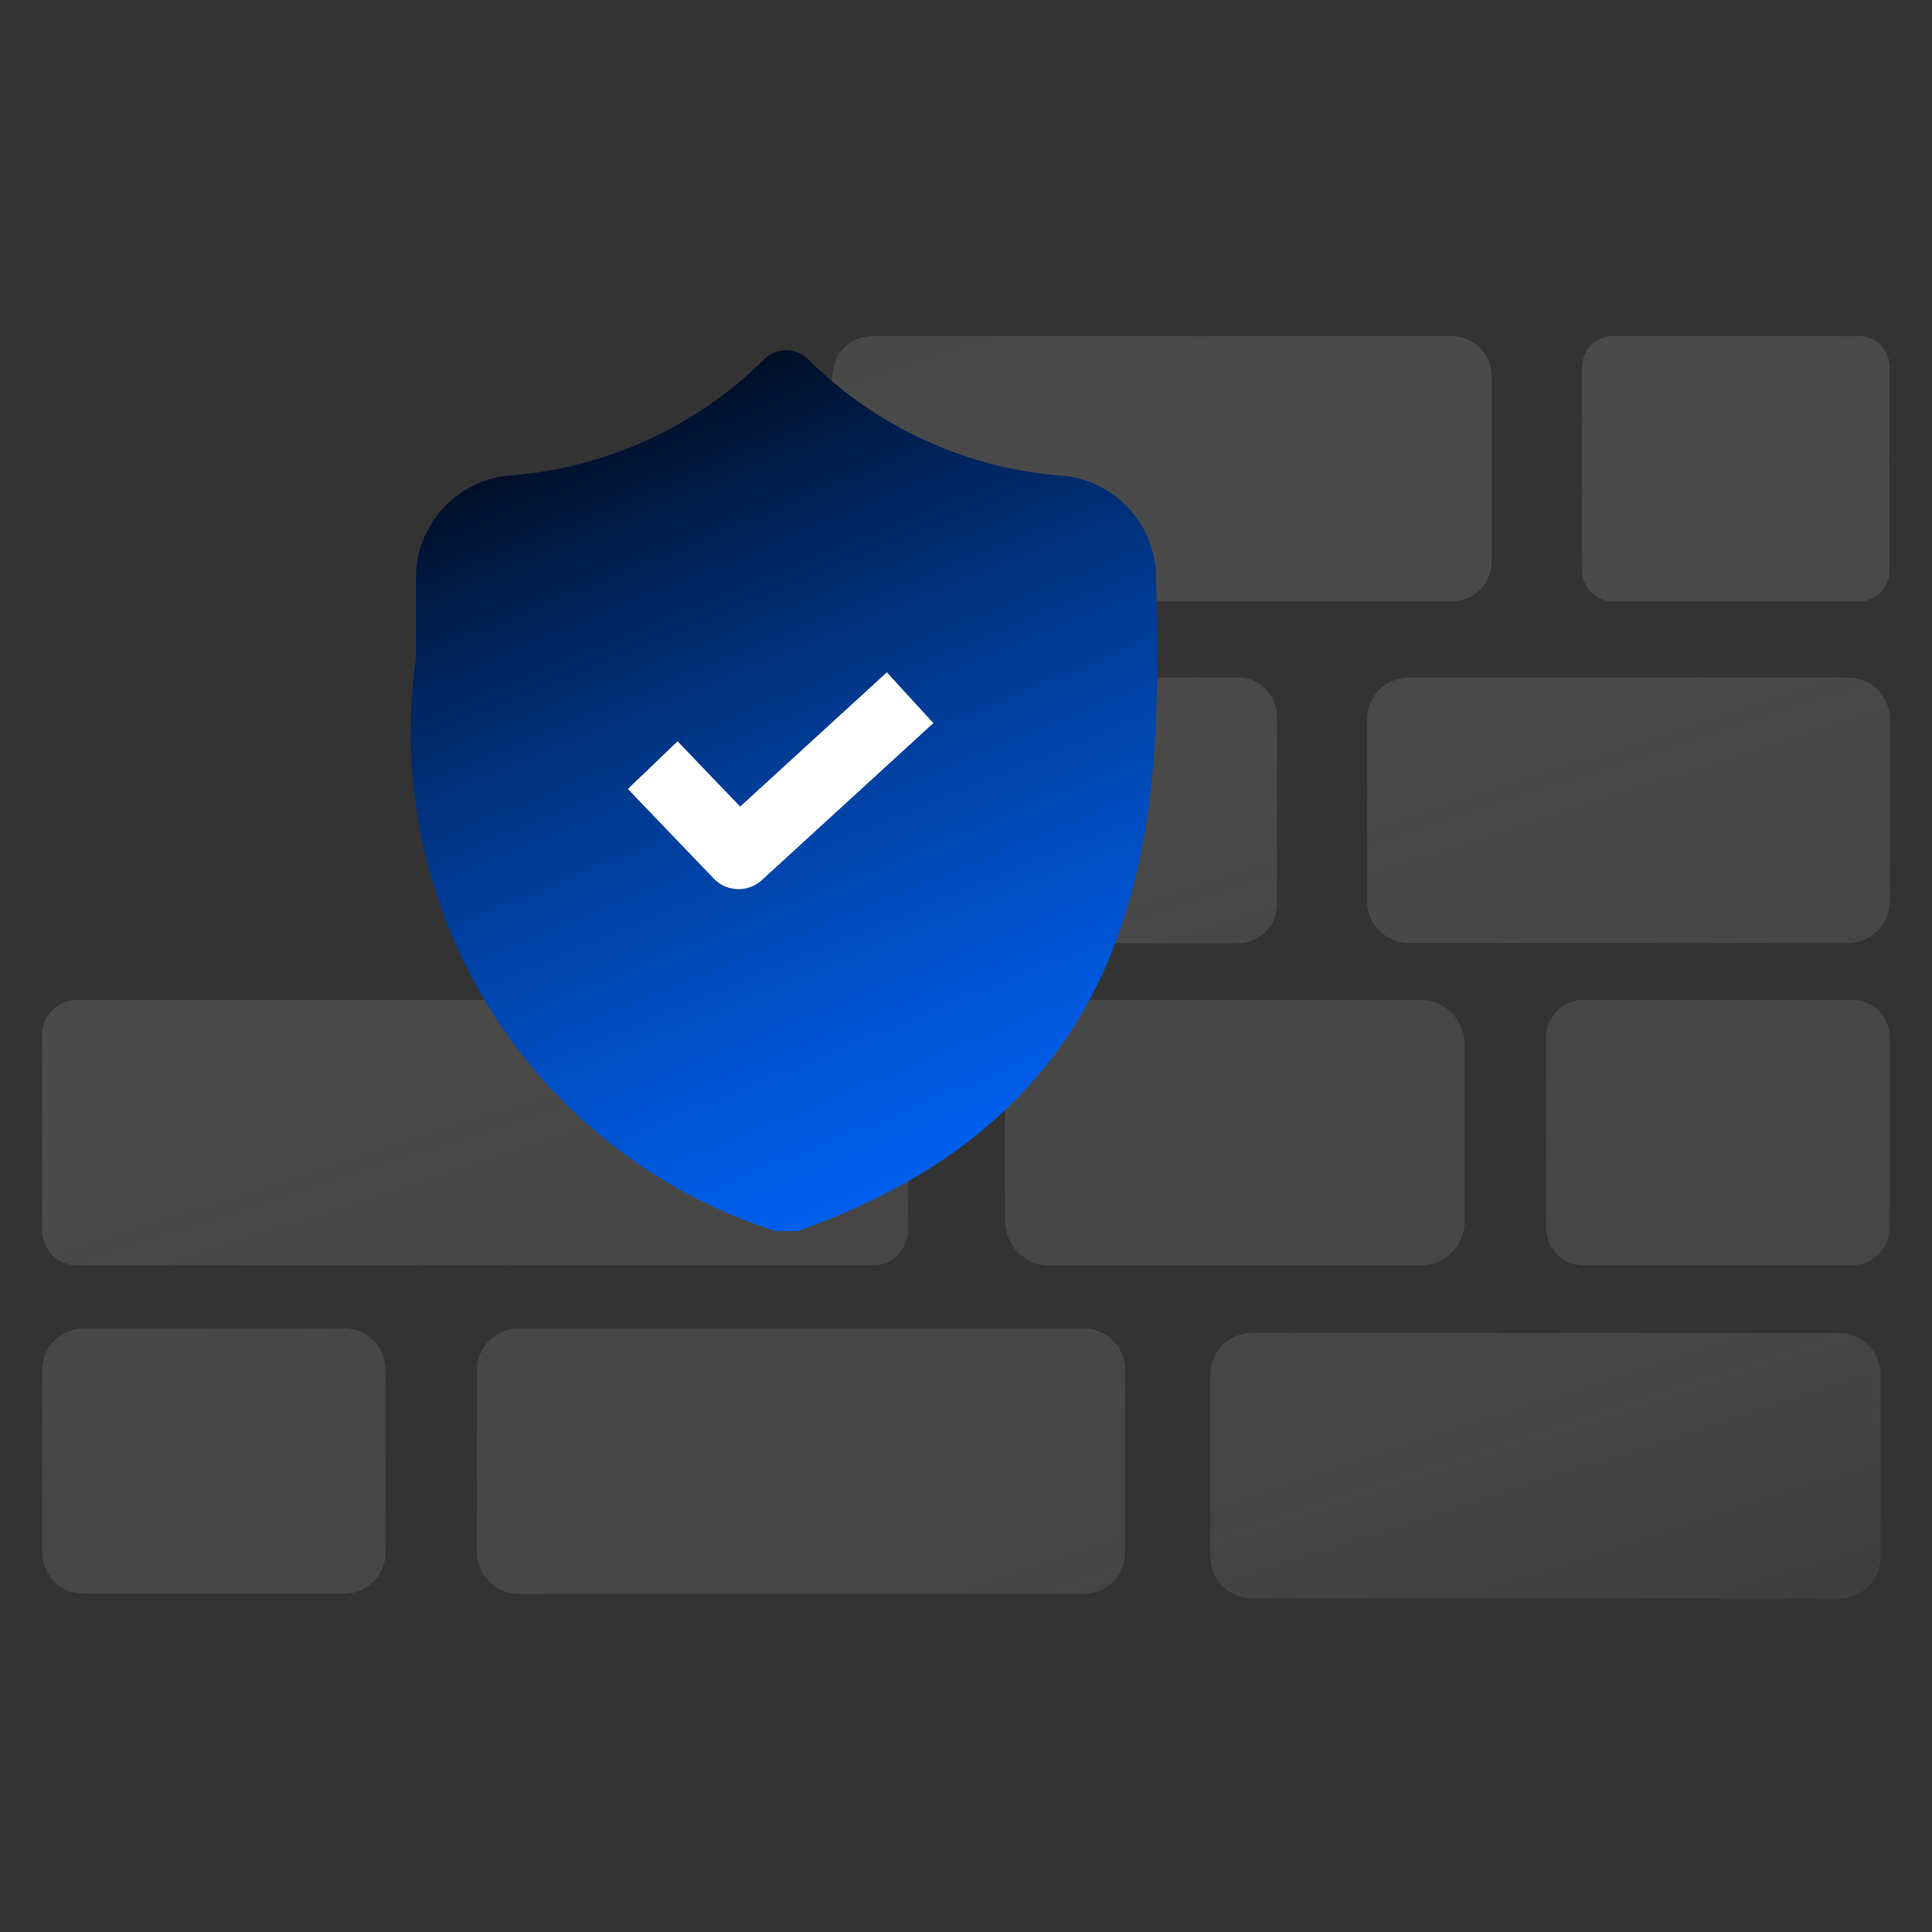 <svg xmlns="http://www.w3.org/2000/svg" fill="none" viewBox="0 0 88 88"><rect x="0" y="0" width="88" height="88" fill="#333333" stroke="none"/><path fill="url(#a)" d="M83.766 60.717H57.018c-1.05 0-1.89.85-1.89 1.89v8.303c0 1.05.85 1.89 1.89 1.89h26.748c1.05 0 1.89-.85 1.89-1.89v-8.303c0-1.05-.85-1.89-1.89-1.89Z"/><path fill="url(#b)" d="M49.366 60.508H23.61c-1.04 0-1.88.84-1.88 1.88v8.333c0 1.04.84 1.88 1.88 1.88h25.757c1.04 0 1.88-.84 1.88-1.88v-8.333c0-1.04-.84-1.88-1.88-1.88Z"/><path fill="url(#c)" d="M15.677 60.508H3.813c-1.05 0-1.89.85-1.89 1.89v8.303c0 1.05.85 1.89 1.89 1.89h11.864c1.05 0 1.89-.85 1.89-1.89v-8.303c0-1.05-.85-1.89-1.89-1.89Z"/><path fill="url(#d)" d="M84.367 45.543H72.133c-.94 0-1.71.76-1.71 1.71v8.673c0 .94.77 1.71 1.71 1.71h12.234c.94 0 1.71-.77 1.71-1.71v-8.673c0-.94-.77-1.71-1.71-1.71Z"/><path fill="url(#e)" d="M84.177 30.86H64.18c-1.05 0-1.91.85-1.91 1.91v8.272c0 1.05.85 1.91 1.91 1.91h19.996c1.05 0 1.91-.85 1.91-1.91V32.77c0-1.05-.85-1.91-1.91-1.91Z"/><path fill="url(#f)" d="M84.657 15.305H73.474c-.78 0-1.41.63-1.41 1.41v9.273c0 .78.63 1.41 1.41 1.41h11.183c.78 0 1.41-.63 1.41-1.41v-9.273c0-.78-.63-1.41-1.41-1.41Z"/><path fill="url(#g)" d="M66.111 15.305H39.754c-1.01 0-1.84.82-1.84 1.84v8.413c0 1.01.82 1.84 1.84 1.84H66.11c1.01 0 1.84-.82 1.84-1.84v-8.413c0-1.01-.82-1.84-1.84-1.84Z"/><path fill="url(#h)" d="M56.398 30.86H36.122c-.97 0-1.77.79-1.77 1.77v8.562c0 .97.79 1.77 1.77 1.77h20.276c.97 0 1.77-.79 1.77-1.77V32.63c0-.97-.79-1.77-1.77-1.77Z"/><path fill="url(#i)" d="M64.68 45.543H47.817c-1.12 0-2.04.91-2.04 2.04v8.023c0 1.12.91 2.04 2.04 2.04H64.68c1.12 0 2.04-.91 2.04-2.04v-8.022c0-1.12-.91-2.041-2.04-2.041Z"/><path fill="url(#j)" d="M39.754 45.543H3.524c-.89 0-1.61.72-1.61 1.61v8.873c0 .89.72 1.61 1.61 1.61h36.23c.89 0 1.61-.72 1.61-1.61v-8.873c0-.89-.72-1.61-1.61-1.61Z"/><path fill="url(#k)" d="M36.313 56.077h-.97a23.86 23.86 0 0 1-16.395-26.118v-3.661c0-1.17.45-2.29 1.24-3.15.79-.861 1.87-1.391 3.03-1.491a18.46 18.46 0 0 0 11.574-5.272c.13-.14.29-.24.47-.32.17-.07.36-.11.55-.11.19 0 .38.04.55.11.18.07.33.18.47.32a18.344 18.344 0 0 0 11.554 5.282c1.13.1 2.19.61 2.98 1.44.791.83 1.241 1.91 1.291 3.051v.14c.23 10.143.44 23.907-16.344 29.779Z"/><path stroke="#fff" stroke-linejoin="round" stroke-width="3.137" d="m41.454 31.78-7.812 7.151-3.912-4.08"/><defs><linearGradient id="a" x1="27.26" x2="77.384" y1="-66.449" y2="88.335" gradientUnits="userSpaceOnUse"><stop stop-color="#070707"/><stop offset=".74" stop-color="#8A8A8A" stop-opacity=".221"/><stop offset="1" stop-color="#fff" stop-opacity="0"/></linearGradient><linearGradient id="b" x1="-3.369" x2="46.746" y1="-56.536" y2="98.259" gradientUnits="userSpaceOnUse"><stop stop-color="#070707"/><stop offset=".74" stop-color="#8A8A8A" stop-opacity=".221"/><stop offset="1" stop-color="#fff" stop-opacity="0"/></linearGradient><linearGradient id="c" x1="-27.576" x2="22.549" y1="-48.693" y2="106.091" gradientUnits="userSpaceOnUse"><stop stop-color="#070707"/><stop offset=".74" stop-color="#8A8A8A" stop-opacity=".221"/><stop offset="1" stop-color="#fff" stop-opacity="0"/></linearGradient><linearGradient id="d" x1="38.824" x2="88.938" y1="-70.19" y2="84.594" gradientUnits="userSpaceOnUse"><stop stop-color="#070707"/><stop offset=".74" stop-color="#8A8A8A" stop-opacity=".221"/><stop offset="1" stop-color="#fff" stop-opacity="0"/></linearGradient><linearGradient id="e" x1="39.444" x2="89.558" y1="-70.389" y2="84.395" gradientUnits="userSpaceOnUse"><stop stop-color="#070707"/><stop offset=".74" stop-color="#8A8A8A" stop-opacity=".221"/><stop offset="1" stop-color="#fff" stop-opacity="0"/></linearGradient><linearGradient id="f" x1="48.417" x2="98.541" y1="-73.301" y2="81.484" gradientUnits="userSpaceOnUse"><stop stop-color="#070707"/><stop offset=".74" stop-color="#8A8A8A" stop-opacity=".221"/><stop offset="1" stop-color="#fff" stop-opacity="0"/></linearGradient><linearGradient id="g" x1="24.759" x2="74.884" y1="-65.638" y2="89.146" gradientUnits="userSpaceOnUse"><stop stop-color="#070707"/><stop offset=".74" stop-color="#8A8A8A" stop-opacity=".221"/><stop offset="1" stop-color="#fff" stop-opacity="0"/></linearGradient><linearGradient id="h" x1="14.166" x2="64.28" y1="-62.207" y2="92.577" gradientUnits="userSpaceOnUse"><stop stop-color="#070707"/><stop offset=".74" stop-color="#8A8A8A" stop-opacity=".221"/><stop offset="1" stop-color="#fff" stop-opacity="0"/></linearGradient><linearGradient id="i" x1="18.908" x2="69.022" y1="-63.748" y2="91.046" gradientUnits="userSpaceOnUse"><stop stop-color="#070707"/><stop offset=".74" stop-color="#8A8A8A" stop-opacity=".221"/><stop offset="1" stop-color="#fff" stop-opacity="0"/></linearGradient><linearGradient id="j" x1="-12.411" x2="37.703" y1="-53.605" y2="101.179" gradientUnits="userSpaceOnUse"><stop stop-color="#070707"/><stop offset=".74" stop-color="#8A8A8A" stop-opacity=".221"/><stop offset="1" stop-color="#fff" stop-opacity="0"/></linearGradient><linearGradient id="k" x1="26.3" x2="47.256" y1="8.933" y2="59.818" gradientUnits="userSpaceOnUse"><stop offset=".08"/><stop offset=".14" stop-color="#000816"/><stop offset=".32" stop-color="#00245C"/><stop offset=".5" stop-color="#003C96"/><stop offset=".66" stop-color="#004EC3"/><stop offset=".8" stop-color="#005BE3"/><stop offset=".92" stop-color="#0063F7"/><stop offset="1" stop-color="#06F"/></linearGradient></defs></svg>
